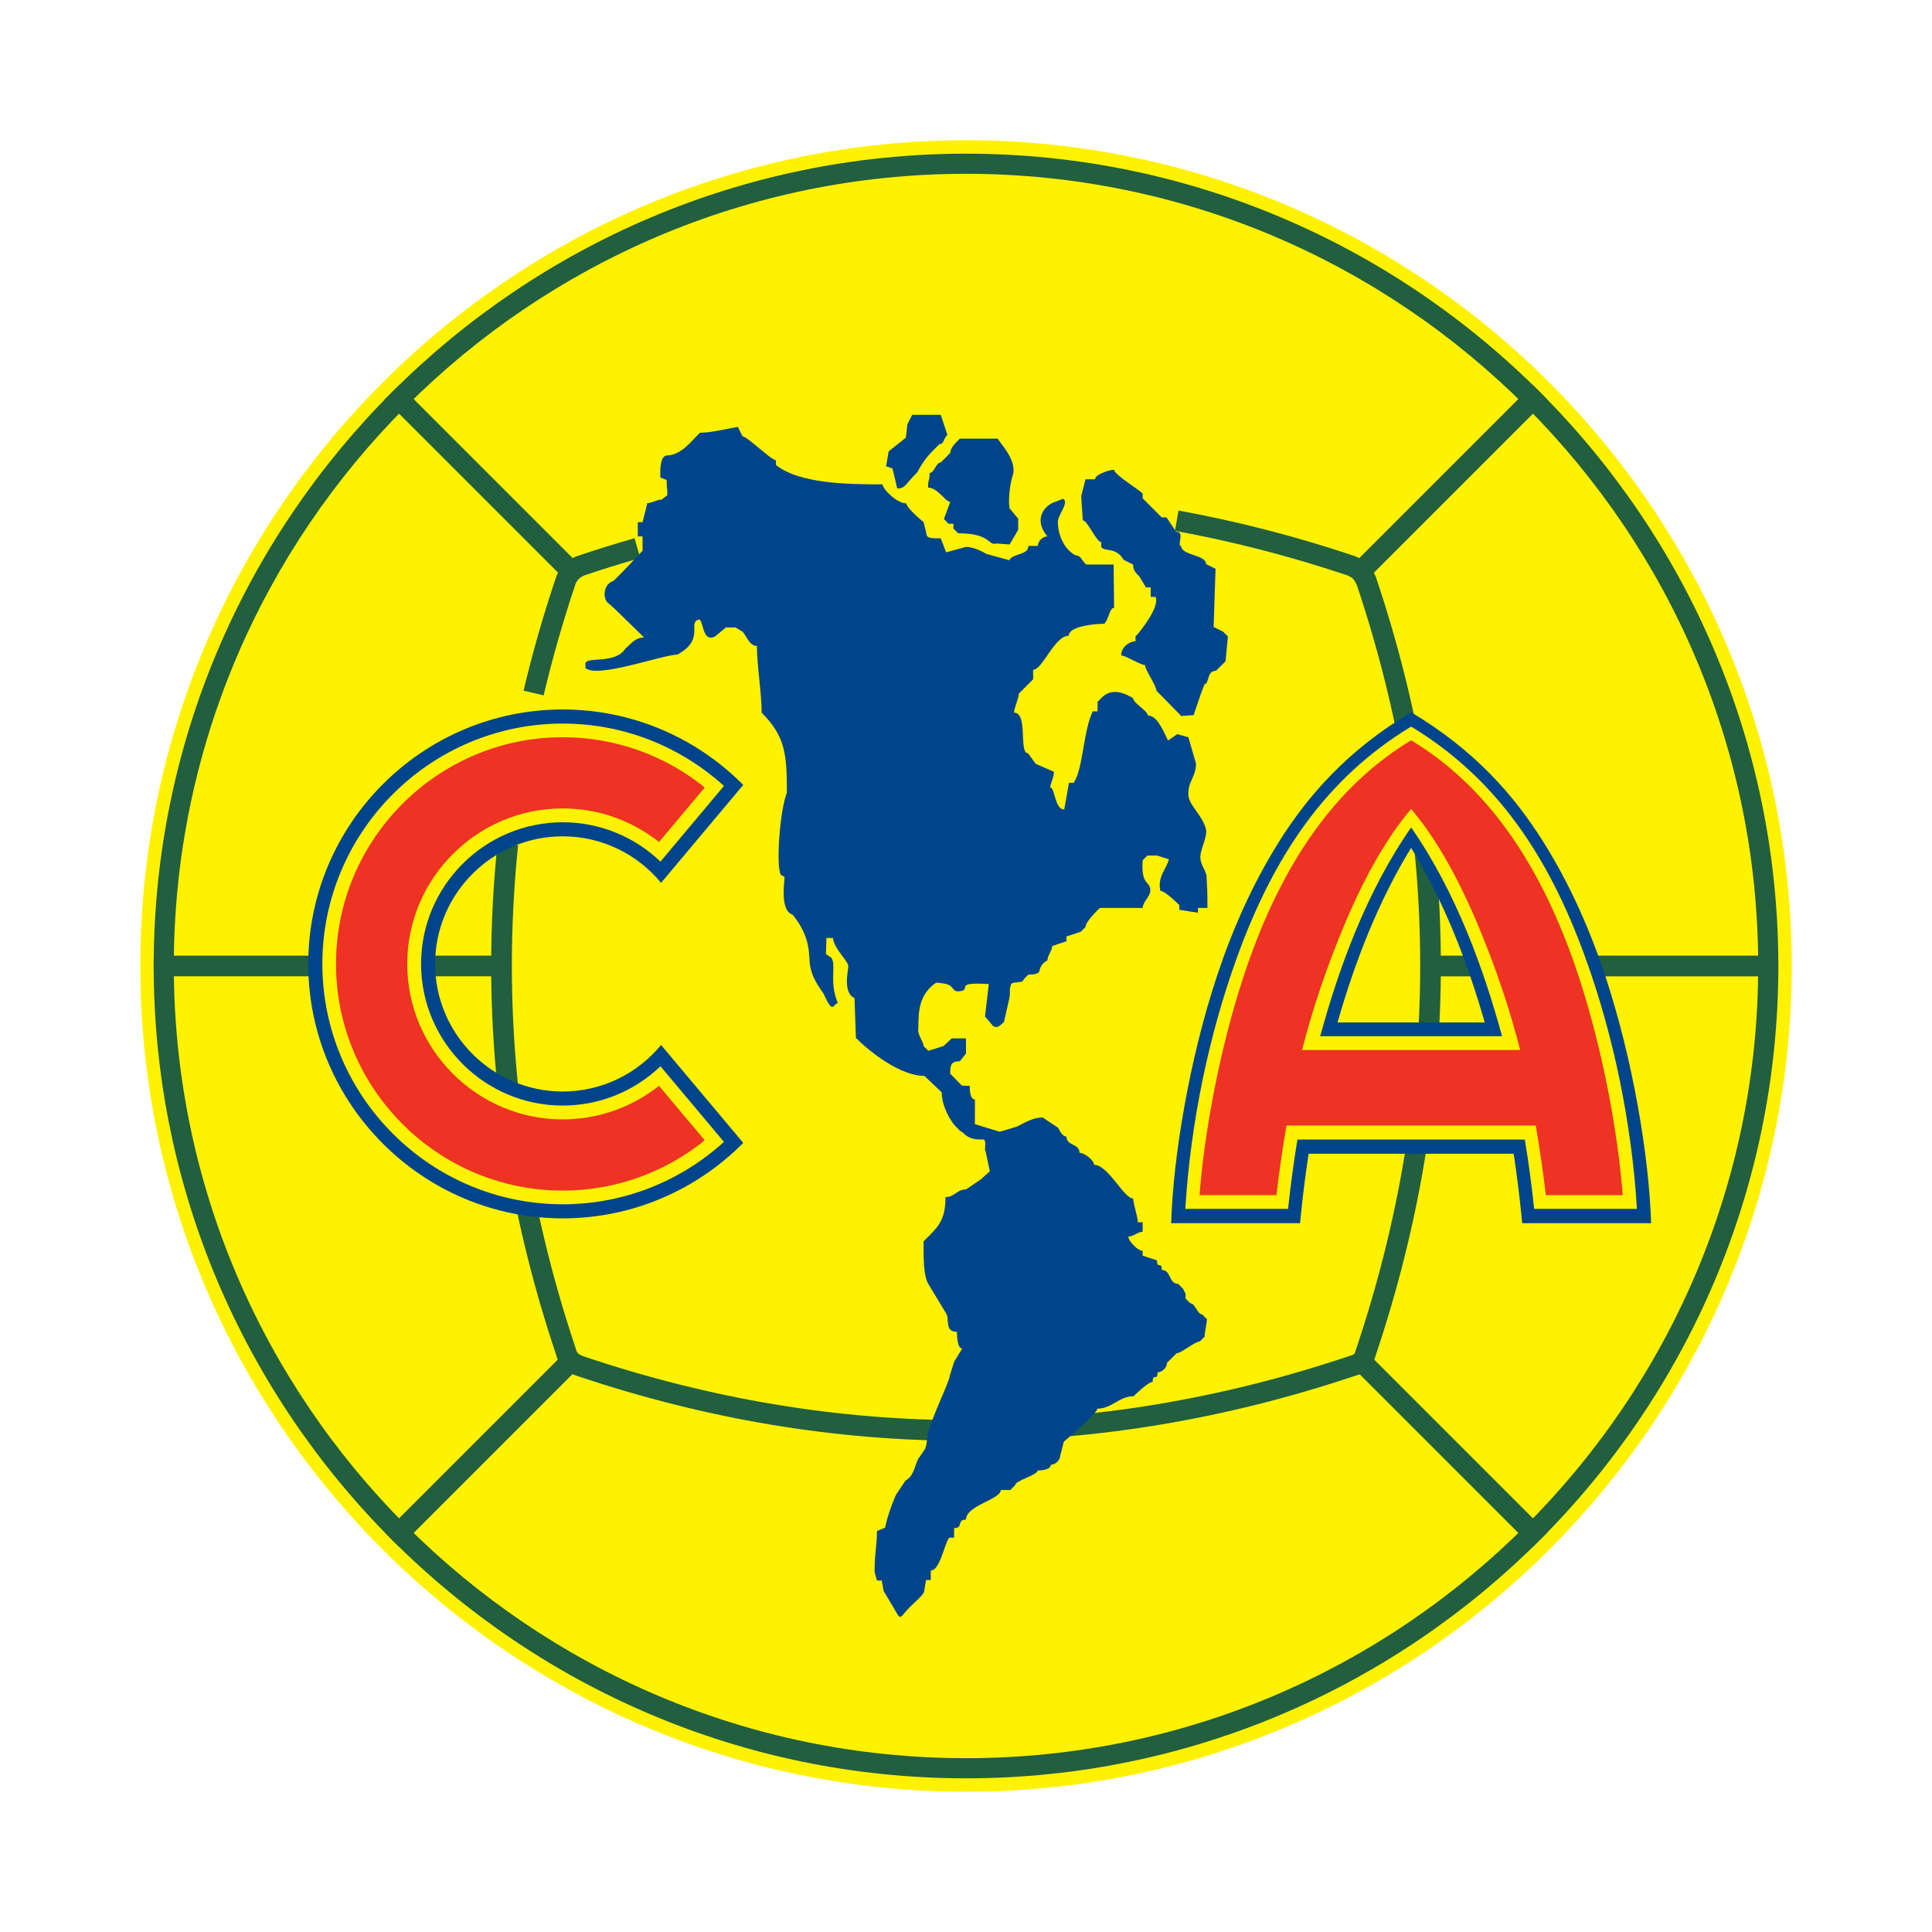 <?xml version="1.0" encoding="utf-8"?>
<!-- Generator: Adobe Illustrator 13.0.0, SVG Export Plug-In . SVG Version: 6.00 Build 14576)  -->
<!DOCTYPE svg PUBLIC "-//W3C//DTD SVG 1.0//EN" "http://www.w3.org/TR/2001/REC-SVG-20010904/DTD/svg10.dtd">
<svg version="1.0" id="Layer_1" xmlns="http://www.w3.org/2000/svg" xmlns:xlink="http://www.w3.org/1999/xlink" x="0px" y="0px"
	 width="192.756px" height="192.756px" viewBox="0 0 192.756 192.756" enable-background="new 0 0 192.756 192.756"
	 xml:space="preserve">
<g>
	<polygon fill-rule="evenodd" clip-rule="evenodd" fill="#FFFFFF" points="0,0 192.756,0 192.756,192.756 0,192.756 0,0 	"/>
	<path fill-rule="evenodd" clip-rule="evenodd" fill="#FFF200" d="M96.378,13.992c45.376,0,82.386,37.009,82.386,82.386
		s-37.01,82.386-82.386,82.386c-45.376,0-82.385-37.01-82.385-82.386S51.001,13.992,96.378,13.992L96.378,13.992z"/>
	<path fill-rule="evenodd" clip-rule="evenodd" fill="#225F3E" d="M96.378,15.332c44.638,0,81.046,36.407,81.046,81.046
		c0,44.638-36.408,81.046-81.046,81.046c-44.638,0-81.045-36.408-81.045-81.046C15.333,51.739,51.74,15.332,96.378,15.332
		L96.378,15.332z"/>
	<path fill-rule="evenodd" clip-rule="evenodd" fill="#FFF200" d="M96.378,17.341c43.532,0,79.036,35.504,79.036,79.036
		c0,43.533-35.504,79.037-79.036,79.037c-43.532,0-79.036-35.504-79.036-79.037C17.342,52.845,52.846,17.341,96.378,17.341
		L96.378,17.341z"/>
	<path fill-rule="evenodd" clip-rule="evenodd" fill="#225F3E" d="M136.301,134.842l18.06,18.061
		c-0.479,0.492-0.966,0.979-1.458,1.459l-18.061-18.061c0.006-0.002,0.011-0.004,0.017-0.006c0.894-0.252,1.166-0.512,1.437-1.436
		C136.297,134.852,136.299,134.848,136.301,134.842L136.301,134.842z M57.913,136.303l-18.06,18.059
		c-0.492-0.48-0.979-0.967-1.459-1.459l18.061-18.061c0.002,0.006,0.004,0.01,0.005,0.018c0.164,0.705,0.639,1.184,1.43,1.436
		C57.898,136.297,57.906,136.299,57.913,136.303L57.913,136.303z M134.842,56.455l18.061-18.061c0.492,0.48,0.979,0.966,1.459,1.459
		l-18.059,18.059c-0.004-0.007-0.005-0.014-0.008-0.021c-0.429-0.818-0.694-1.087-1.437-1.43
		C134.853,56.459,134.848,56.458,134.842,56.455L134.842,56.455z M39.854,38.395l18.059,18.059
		c-0.007,0.003-0.015,0.006-0.022,0.008c-0.708,0.322-1.184,0.798-1.429,1.43c-0.002,0.007-0.005,0.015-0.007,0.021L38.395,39.854
		C38.875,39.361,39.362,38.875,39.854,38.395L39.854,38.395z M50.039,97.408H15.345c-0.004-0.343-0.013-0.686-0.013-1.031
		c0-0.344,0.008-0.688,0.013-1.032h34.693c-0.003,0.344-0.004,0.688-0.004,1.032C50.034,96.722,50.036,97.065,50.039,97.408
		L50.039,97.408z M142.718,95.346h34.692c0.004,0.344,0.014,0.688,0.014,1.032c0,0.345-0.01,0.688-0.014,1.031h-34.694
		c0.004-0.343,0.006-0.687,0.006-1.031C142.723,96.034,142.721,95.69,142.718,95.346L142.718,95.346z"/>
	<path fill="#225F3E" d="M117.582,50.938c2.943,0.536,5.883,1.183,8.816,1.94c2.93,0.757,5.858,1.626,8.786,2.607l0.105,0.041
		c0.48,0.222,0.819,0.432,1.13,0.743c0.303,0.302,0.527,0.647,0.789,1.146l0.061,0.149c2.174,6.457,3.796,12.917,4.873,19.379
		c1.08,6.478,1.614,12.956,1.611,19.434c-0.004,6.468-0.543,12.955-1.629,19.455c-1.075,6.441-2.69,12.893-4.855,19.352l0.013-0.039
		c-0.186,0.635-0.392,1.062-0.747,1.414c-0.36,0.357-0.782,0.553-1.398,0.727c-6.444,2.156-12.88,3.768-19.305,4.84
		c-6.501,1.086-12.986,1.625-19.454,1.629c-6.479,0.002-12.956-0.531-19.434-1.611c-6.463-1.078-12.922-2.699-19.379-4.873
		l0.016,0.008c-0.553-0.176-1.01-0.443-1.368-0.805c-0.367-0.369-0.614-0.814-0.743-1.34c-2.156-6.443-3.765-12.877-4.838-19.301
		c-1.085-6.502-1.625-12.986-1.628-19.455c-0.001-2.059,0.051-4.101,0.156-6.125c0.103-1.991,0.264-4.031,0.482-6.12l2.047,0.209
		c-0.204,1.954-0.36,3.959-0.466,6.016c-0.105,2.022-0.156,4.029-0.155,6.02c0.003,6.371,0.532,12.744,1.595,19.115
		c1.06,6.344,2.648,12.691,4.776,19.039l0.028,0.098c0.037,0.162,0.105,0.293,0.205,0.393c0.117,0.117,0.294,0.215,0.531,0.289
		l0.016,0.008c6.346,2.137,12.7,3.732,19.064,4.793c6.349,1.059,12.714,1.582,19.096,1.578c6.371-0.002,12.743-0.531,19.115-1.596
		c6.344-1.059,12.691-2.646,19.039-4.775l0.048-0.016c0.277-0.078,0.438-0.137,0.505-0.203c0.073-0.072,0.139-0.238,0.223-0.527
		l0.012-0.041c2.127-6.348,3.716-12.695,4.774-19.037c1.064-6.373,1.593-12.746,1.597-19.117c0.003-6.382-0.521-12.747-1.579-19.096
		c-1.055-6.333-2.64-12.655-4.76-18.97c-0.152-0.287-0.267-0.47-0.383-0.585c-0.108-0.108-0.264-0.201-0.502-0.313
		c-2.864-0.958-5.726-1.806-8.584-2.545c-2.896-0.748-5.783-1.384-8.663-1.908L117.582,50.938L117.582,50.938z"/>
	<path fill="#225F3E" d="M52.233,68.908c0.45-1.901,0.945-3.792,1.484-5.676c0.533-1.859,1.123-3.749,1.769-5.668l0.016-0.044
		c0.175-0.451,0.432-0.846,0.771-1.186c0.329-0.329,0.727-0.6,1.194-0.812l0.097-0.037c0.998-0.335,1.955-0.646,2.871-0.931
		c0.98-0.306,1.939-0.592,2.876-0.86l0.564,1.982c-0.965,0.275-1.907,0.557-2.828,0.843c-0.96,0.299-1.881,0.596-2.762,0.893
		c-0.228,0.106-0.413,0.23-0.554,0.372c-0.133,0.134-0.235,0.286-0.304,0.459c-0.612,1.82-1.188,3.671-1.728,5.553
		c-0.535,1.867-1.021,3.727-1.46,5.579L52.233,68.908L52.233,68.908z"/>
	<path fill-rule="evenodd" clip-rule="evenodd" fill="#00458C" d="M56.141,70.785c7.03,0,13.408,2.883,18.012,7.528l-8.195,9.767
		c-2.338-2.831-5.874-4.64-9.817-4.64c-7.012,0-12.73,5.719-12.73,12.73s5.719,12.73,12.73,12.73c3.944,0,7.479-1.809,9.816-4.641
		l8.196,9.768c-4.604,4.645-10.982,7.529-18.012,7.529c-13.982,0-25.386-11.404-25.386-25.386
		C30.755,82.189,42.159,70.785,56.141,70.785L56.141,70.785z"/>
	<path fill-rule="evenodd" clip-rule="evenodd" fill="#FFF200" d="M65.896,106.381c-2.54,2.428-5.978,3.922-9.754,3.922
		c-7.785,0-14.133-6.348-14.133-14.132c0-7.784,6.348-14.133,14.133-14.133c3.776,0,7.215,1.495,9.754,3.922l0.888-1.058h0
		l5.444-6.488c-4.259-3.864-9.905-6.222-16.086-6.222c-13.207,0-23.979,10.771-23.979,23.979c0,13.207,10.772,23.98,23.979,23.98
		c6.18,0,11.827-2.359,16.086-6.223l-0.876-1.045h0L65.896,106.381L65.896,106.381z"/>
	<path fill-rule="evenodd" clip-rule="evenodd" fill="#EE3224" d="M56.141,73.554c5.358,0,10.291,1.88,14.173,5.014l-4.564,5.439
		c-2.646-2.096-5.985-3.349-9.609-3.349c-8.544,0-15.513,6.968-15.513,15.512c0,8.544,6.969,15.513,15.513,15.513
		c3.624,0,6.963-1.254,9.608-3.35l4.564,5.438c-3.883,3.135-8.815,5.016-14.173,5.016c-12.457,0-22.617-10.16-22.617-22.617
		S43.685,73.554,56.141,73.554L56.141,73.554z"/>
	<path fill-rule="evenodd" clip-rule="evenodd" fill="#00458C" d="M105.597,112.539l-1.57-1.045c-0.95,0-1.609,0.426-2.561,0.902
		l-1.717,0.521l-2.485-0.76l0.007-2.463c-0.475,0-0.521-0.885-0.521-1.359l-0.781-0.021l-1.164-1.195
		c0-0.814,0.043-1.236,0.95-1.236l0.622-0.762v-1.52h-1.425l-0.814,0.762l-1.516,0.477l-0.476-0.475
		c0-0.475-0.666-1.141-0.521-1.807c0-1.729,0.083-3.34,1.761-4.512c1.922,0.096,1.366,0.572,2.049,0.859
		c1.9,0-0.687-1.004,3.219-0.719l-0.381,3.229l0.809,0.951c0.46,0.254,0.623-0.014,1.082-0.395l0.536-2.359
		c0.14-0.715-0.038-0.787,0.15-1.312c0-0.475,1.275-0.113,1.275-0.588l0.475-0.477c0.476,0,1.136-0.029,1.136-0.503
		c0.097-0.355,0.316-0.661,0.766-0.921c0-0.475,0.475-0.95,0.475-1.426l1.426-0.475v-0.475l1.426-0.476l0.475-0.475
		c0-0.475,0.95-1.426,1.426-1.901h4.276c0-0.594,0.764-1.14,0.764-1.734c0-0.99-0.954-0.454-0.764-3.018l0.476-0.476h0.95
		l1.191,0.38c-0.287,1.046-1.146,1.71-0.86,3.137c0.475,0,1.9,1.426,1.9,1.426v0.475c0.618,0.095,1.235,0.19,1.854,0.284
		c0-0.158,0-0.316,0-0.475c0.316,0,0.633,0,0.95,0c0-1.414-0.008-1.792-0.089-3.145c-0.035-0.596-0.659-1.164-0.614-2.016
		s0.759-1.99,0.538-2.771c-0.392-1.379-1.67-2.298-1.734-3.305c-0.086-1.347,0.76-1.825,0.76-3.162l-0.762-2.621l-1.109-0.317
		l-0.92,0.635c-0.476-0.95-1.072-2.498-2.021-2.498c0-0.475-1.459-1.234-1.459-1.71c-1.279-0.805-2.305-0.847-3.076-0.127
		l-0.476,0.476v0.951h-0.475c-0.951,1.9-0.951,5.702-1.901,7.128h-0.475l-0.476,2.663c-0.95,0-0.917-2.188-1.393-2.188
		c0-0.475,0.668-1.647,0.192-1.647l-1.65-0.729l-0.763-1.047c-0.95,0,0.037-4.053-1.389-4.053c0-0.475,0.476-1.426,0.476-1.9
		l1.426-1.426v-0.475v-0.476c0.95,0,2.122-3.39,3.548-3.39c0-1.002,2.79-1.202,3.55-1.202c0.475-0.475,0.505-1.585,0.98-1.585
		l-0.048-4.327h-2.757c-0.476-0.475-0.521-0.901-0.997-0.901c-0.894-0.398-1.793-1.667-1.807-3.346
		c-0.006-0.709,1.148-1.919,0.524-2.31l-1.094,0.429c-1.001,0.505-1.763,1.804-0.475,3.326c-0.476,0-0.951,0.476-0.951,0.95h-0.475
		h-0.476c0,0.951-1.521,0.697-1.9,1.426L98.39,55.26c0,0-1.061-0.696-2.012-0.696l-1.982,0.541l-0.539-1.395
		c-0.95,0-1.426,0.002-1.426-0.473l-0.285-1.143c0,0-1.712-1.393-1.712-1.868c-0.951,0-2.376-1.426-2.376-1.901
		c-3.327,0-8.267-0.033-10.643-1.934v-0.475c-0.476,0-2.851-2.376-3.327-2.376l-0.475-0.95c-1.158,0.197-2.65,0.583-3.783,0.583
		c-0.95,0.951-1.92,2.268-3.345,2.268c-0.575,0.145-0.626,1.112-0.603,2.197l0.631,0.251c0,0.951,0.068,0.563,0.068,1.514
		l-0.571,0.442c-0.475,0-0.95,0.348-1.426,0.348l-0.475,1.901h-0.475v1.425h0.475v1.426c-0.564,0.564-1.798,1.966-2.907,3.012
		c-0.919,0.283-1.087,1.499-0.65,2.1c0.691,0.576,1.359,1.244,1.657,1.541l2.05,1.999c-0.95,0-1.431,0.808-1.856,1.095
		c-0.994,1.604-3.794,0.782-3.991,1.473v0.476c1.14,1.092,7.74-1.332,9.166-1.332c2.813-1.524,0.986-3.177,2.118-3.489
		c0.514-0.142,0.302,2.351,1.636,1.684l1.095-0.903h0.951l0.712,0.424c0.44,0.521,0.711,1.425,1.426,1.425
		c0,1.901,0.475,4.753,0.475,6.653c2.376,2.376,2.516,4.182,2.516,7.983c-0.713,1.812-1.09,7.223-0.615,8.173l0.38,0.238
		c0,0.475-0.479,3.376,0.806,3.757c1.943,2.388,1.555,4.112,1.754,5.124c0.175,0.892,0.421,1.466,1.337,2.761
		c0.998,2.24,0.95,0.949,1.425,0.949c-0.905-2.234-0.143-3.561-0.618-4.511l-0.571-0.381l0.048-1.615h0.664
		c0,0.951,1.518,2.322,1.518,2.797s-0.574,2.671,0.618,3.197l0.143,3.984c1.425,1.424,4.456,3.787,6.832,3.787l1.728,1.637
		c0,1.426,0.926,2.938,1.401,3.412l0.476,0.475c0.297,0,0.546,0.908,2.202,0.809c0.5-0.029,0.111,1.143,0.29,1.143l0.429,2.039
		l-0.904,0.811l-1.471,0.998c-0.95,0-1.097,0.762-2.048,0.762c0,2.377-0.758,2.992-2.184,4.418c0,1.426-0.048,3.227,0.428,4.178
		l1.811,3.002c0.383,0.496-0.192,1.85,1.088,1.85c0,0.475,0.053,1.664,0.528,1.664l-0.814,1.332l-0.428,1.381
		c0,0.477-1.854,4.371-1.854,4.846c-0.523,0.717-0.28,2.184-0.755,2.658l-0.38,0.572c-0.475,0.475-0.475,1.9-1.425,2.377
		l-0.951,1.424c0,0-0.763,1.666-1.093,3.287l-0.809,0.332c0,1.426-0.235,2.178-0.235,4.078l0.237,0.857h0.475l0.189,1.045
		l1.476,2.479c0.283,0.283,0.395-0.088,0.906-0.629c0.747-0.791,1.583-1.42,1.657-1.801l0.19-1.143h0.476v-0.949
		c0.95,0,1.377-2.805,1.853-3.279h0.475v-0.949c0.95,0,0.238-0.854,1.188-0.854c0-1.426,3.47-1.998,3.47-2.949h0.476h0.476
		l0.475-0.475c0-0.475,2.237-0.996,2.237-1.473c0.476,0,1.328-0.098,1.328-0.574c0.475,0,0.949-0.475,0.949-0.949l0.351-1.355
		c0,0,3.34-2.814,3.34-3.289c1.426,0,2.2-1.248,3.626-1.248c0,0,1.426-1.426,1.9-1.426c0-0.951,0.476,0,0.476-0.951
		c0.475,0,0.95-0.475,0.95-0.949l0.476-0.477l0.475-0.475c0.476,0,1.852-1.189,2.327-1.189l0.475-0.475
		c0-0.475,0.225-1.273,0.225-1.748l-0.476-0.475c-0.476,0-0.699-1.104-1.175-1.104l-0.475-0.475v-0.475l-0.266-0.51l-0.476-0.475
		c-0.95,0-0.685-1.393-1.635-1.393c0-0.951-0.476,0-0.476-0.951l-1.426-0.475v-0.475c-0.475,0-1.426-0.951-1.426-1.426
		c0.476,0,0.951-0.475,1.426-0.475v-0.951h-0.475c0-0.475-0.476-1.9-0.476-2.375c-0.95,0-2.474-3.354-3.899-3.354
		c0-0.477-0.979-1.203-1.453-1.203c0-0.949-1.3-0.672-1.3-1.621C105.928,113.395,105.597,112.539,105.597,112.539L105.597,112.539z
		 M117.852,71.436l-1.995-2.042l-0.475-0.475c0-0.475-1.142-2.093-1.142-2.568c-0.475,0-1.9-0.95-2.375-0.95
		c0-0.951,0.949-1.426,1.425-1.426v-0.475c0.476-0.476,2.47-2.996,1.995-3.947h-0.476v-0.95h-0.476l-0.667-1.092
		c-0.475-0.475-0.616-0.712-0.616-1.187l-0.951-0.476c-0.731-1.304-1.924-0.777-2.229-1.281v-0.475c-0.476,0-1.375-2.185-1.85-2.185
		c0-0.476-0.142-1.951-0.142-2.426l0.424-1.664h0.476h0.475c0-0.475,1.426-0.951,1.901-0.951c0,0.476,2.376,1.901,2.851,2.376v0.475
		l1.901,1.901h0.476l0.95,1.426c0.95,0,0.039,1.429,0.515,1.429c0,0.95,2.478,0.852,2.478,1.802l0.95,0.476l-0.189,5.799
		l0.949,0.475l0.476,0.476l-0.239,2.47l-0.475,0.475l-0.475,0.475c-0.95,0-0.663,1.331-1.139,1.331l-0.381,0.996l-0.714,2.098
		L117.852,71.436L117.852,71.436z M95.598,53.207l-0.475-0.475v-0.475h-0.475l-0.476-0.476l0.635-1.71
		c-0.475,0-1.266-1.426-2.216-1.426c0-0.95,0.158-0.507,0.158-1.458c0.475,0,0.632-1.047,1.108-1.047l0.95-0.95
		c0-0.475,0.475-0.95,0.95-1.425h3.801c0,0.222,1.976,2.102,1.488,3.645c-0.436,1.371-0.475,3.421-0.222,3.421l0.762,0.92v1.11
		l-0.854,1.458l-1.333-0.096C98.579,54.496,98.922,53.207,95.598,53.207L95.598,53.207z M91.514,47.125
		c0.745-1.391,1.198-1.8,2.221-2.822c0.475,0,0.313-0.442,0.788-0.917l-0.666-1.998h-2.851l-0.475,0.951l-0.156,1.331l-1.715,1.364
		l-0.251,1.491l0.635,0.217l0.475,2C90.302,48.741,90.27,48.37,91.514,47.125L91.514,47.125z"/>
	<path fill-rule="evenodd" clip-rule="evenodd" fill="#00458C" d="M140.788,84.592c-1.579,2.561-3.028,5.473-4.255,8.451
		c-1.18,2.864-2.202,5.872-3.077,8.93c-0.003,0.014-0.007,0.027-0.011,0.041h14.688c-0.004-0.014-0.009-0.027-0.012-0.041
		c-0.875-3.059-1.897-6.066-3.077-8.93C143.817,90.065,142.368,87.153,140.788,84.592L140.788,84.592z M130.56,115.109
		c-0.364,2.379-0.641,4.703-0.854,6.93h-12.859c0.201-6.691,1.84-16.408,4.549-24.596c1.491-4.51,3.472-9.076,6.151-13.367
		c2.989-4.787,6.969-9.268,13.241-13.016c6.274,3.748,10.254,8.229,13.242,13.016c2.68,4.291,4.661,8.857,6.152,13.367
		c2.708,8.188,4.348,17.904,4.549,24.596h-12.859c-0.213-2.227-0.49-4.551-0.854-6.93H130.56L130.56,115.109z"/>
	<path fill-rule="evenodd" clip-rule="evenodd" fill="#FFF200" d="M140.789,72.491c8.498,5.147,13.715,12.893,17.398,23.092
		c2.781,7.698,4.604,16.413,5.131,25.026h-10.254c-0.236-2.232-0.539-4.553-0.932-6.914h-22.688
		c-0.392,2.361-0.694,4.682-0.932,6.914h-10.254c0.528-8.613,2.351-17.328,5.132-25.026
		C127.074,85.384,132.291,77.638,140.789,72.491L140.789,72.491z M140.789,82.551c-2.147,3.074-4.027,6.667-5.594,10.469
		c-1.39,3.375-2.517,6.845-3.478,10.365h18.143c-0.961-3.52-2.088-6.99-3.478-10.365C144.815,89.219,142.936,85.625,140.789,82.551
		L140.789,82.551z"/>
	<path fill-rule="evenodd" clip-rule="evenodd" fill="#EE3224" d="M140.789,73.861c8.544,5.148,13.559,13.975,16.714,23.553
		c2.346,7.119,3.898,15.389,4.397,21.824h-7.672c-0.279-2.352-0.614-4.676-1.003-6.943h-24.874
		c-0.389,2.268-0.725,4.592-1.003,6.943h-7.671c0.498-6.436,2.051-14.705,4.396-21.824
		C127.229,87.835,132.243,79.009,140.789,73.861L140.789,73.861z M140.789,80.709c-2.533,2.974-4.794,7.064-6.793,11.881
		c-1.629,3.926-3.042,8.04-4.085,12.171h21.755c-1.043-4.131-2.455-8.245-4.085-12.171
		C145.582,87.773,143.321,83.684,140.789,80.709L140.789,80.709z"/>
</g>
</svg>
